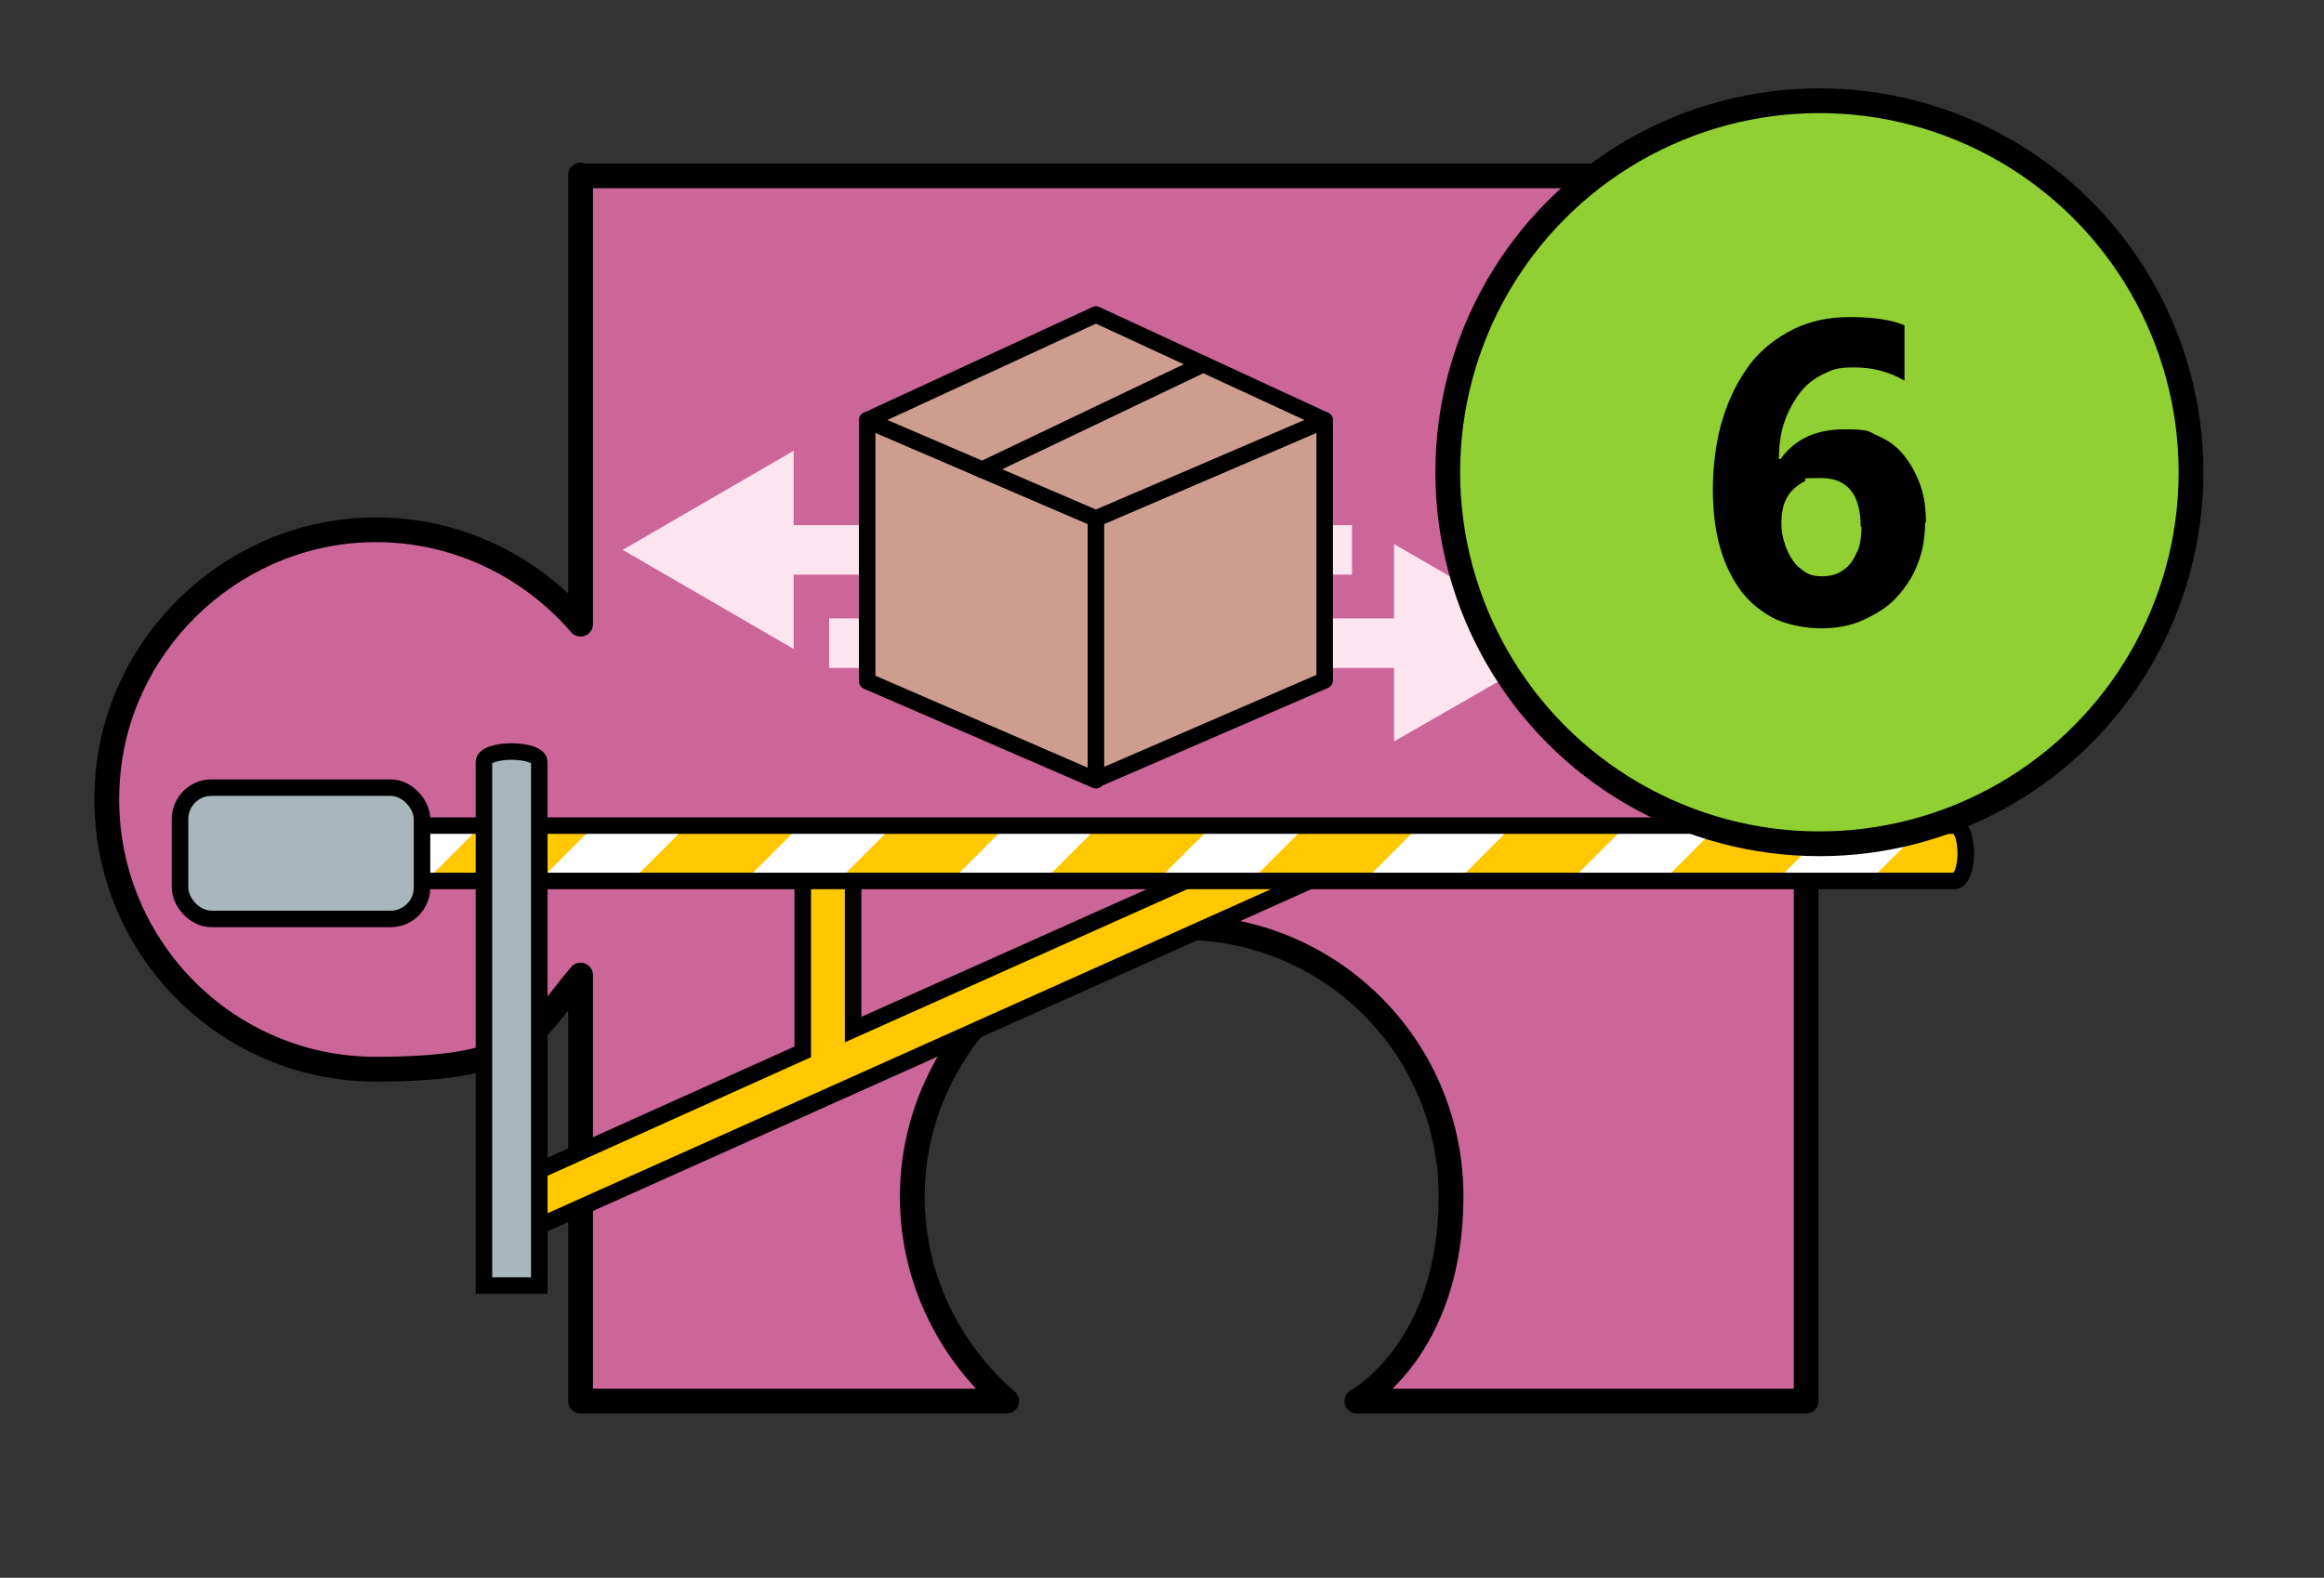 <?xml version="1.0" encoding="UTF-8"?>
<svg id="Ebene_1" xmlns="http://www.w3.org/2000/svg" xmlns:xlink="http://www.w3.org/1999/xlink" version="1.1" viewBox="0 0 281.4 191.1">
  <rect x="0" y="0" width="281.4" height="191.1" fill="#333333" stroke="none"/>
  <!-- Generator: Adobe Illustrator 29.3.1, SVG Export Plug-In . SVG Version: 2.1.0 Build 151)  -->
  <defs>
    <style>
      .st0, .st1, .st2, .st3 {
        fill: none;
      }

      .st4 {
        fill: #c69;
      }

      .st4, .st5, .st6, .st1, .st7, .st8, .st3 {
        stroke: #000;
      }

      .st4, .st6 {
        stroke-width: 3px;
      }

      .st4, .st6, .st1, .st8 {
        stroke-linecap: round;
        stroke-linejoin: round;
      }

      .st5, .st1, .st7, .st8, .st3 {
        stroke-width: 2px;
      }

      .st5, .st7, .st2, .st3 {
        stroke-miterlimit: 10;
      }

      .st5, .st9 {
        fill: #ffc800;
      }

      .st6 {
        fill: #90d033;
      }

      .st10 {
        fill: #fff;
      }

      .st7 {
        fill: #a8b7bc;
      }

      .st8 {
        fill: #cd9e8f;
      }

      .st2 {
        stroke: #fde5ef;
        stroke-width: 6px;
      }

      .st11 {
        fill: #fde5ef;
      }

      .st12 {
        clip-path: url(#clippath);
      }
    </style>
    <clipPath id="clippath">
      <path class="st0" d="M32.5,106.7h204.1c1.9,0,1.9-6.7,0-6.7H32.5v6.7Z"/>
    </clipPath>
  </defs>
  <path class="st4" d="M70.3,21.2v54.4c-6.3-7.3-15.8-11.9-26.3-11.4-16.5.8-30,14.1-31,30.5-1.2,19,13.8,34.8,32.5,34.8s18.8-4.4,24.8-11.4v51.6h51.6c-7.3-6.3-11.9-15.8-11.4-26.3.8-16.5,14.1-30,30.5-31,19-1.2,34.7,13.8,34.7,32.5s-11.4,24.8-11.4,24.8h54.4V35.5c0-7.9-6.4-14.2-14.2-14.2H70.3Z"/>
  <g>
    <polygon class="st5" points="157.4 100.5 103.3 124.7 103.3 103.3 97.2 103.3 97.2 127.4 60.1 144.1 62.6 149.7 159.9 106.1 157.4 100.5"/>
    <path class="st10" d="M236.6,106.7H42.6s0-6.7,0-6.7h194c1.9,0,1.9,6.7,0,6.7Z"/>
    <g class="st12">
      <g>
        <rect class="st9" x="49.3" y="98.9" width="24.2" height="9.7" transform="translate(-55.4 73.8) rotate(-45)"/>
        <rect class="st9" x="74.2" y="98.9" width="24.2" height="9.7" transform="translate(-48.1 91.4) rotate(-45)"/>
        <rect class="st9" x="99.2" y="98.9" width="24.2" height="9.7" transform="translate(-40.8 109.1) rotate(-45)"/>
        <rect class="st9" x="124.2" y="98.9" width="24.2" height="9.7" transform="translate(-33.5 126.7) rotate(-45)"/>
        <rect class="st9" x="149.2" y="98.9" width="24.2" height="9.7" transform="translate(-26.1 144.4) rotate(-45)"/>
        <rect class="st9" x="174.2" y="98.9" width="24.2" height="9.7" transform="translate(-18.8 162.1) rotate(-45)"/>
        <rect class="st9" x="199.1" y="98.9" width="24.2" height="9.7" transform="translate(-11.5 179.7) rotate(-45)"/>
        <rect class="st9" x="224.1" y="98.9" width="24.2" height="9.7" transform="translate(-4.2 197.4) rotate(-45)"/>
      </g>
    </g>
    <path class="st3" d="M236.6,106.7H42.6v-6.7h194c1.9,0,1.9,6.7,0,6.7Z"/>
    <rect class="st7" x="21.8" y="95.4" width="29.3" height="15.9" rx="3.8" ry="3.8"/>
    <path class="st7" d="M65.3,155.7h-6.7v-63.4c0-1.7,6.7-1.7,6.7,0v63.4Z"/>
  </g>
  <g>
    <g>
      <line class="st2" x1="92.6" y1="66.6" x2="163.7" y2="66.6"/>
      <polygon class="st11" points="96.1 78.6 75.4 66.6 96.1 54.6 96.1 78.6"/>
    </g>
    <g>
      <line class="st2" x1="100.4" y1="77.9" x2="172.3" y2="77.9"/>
      <polygon class="st11" points="168.8 89.8 189.5 77.9 168.8 65.9 168.8 89.8"/>
    </g>
  </g>
  <circle class="st6" cx="220.3" cy="57.2" r="45"/>
  <path d="M233.1,63.3c0,1.8-.3,3.5-.9,5-.6,1.6-1.5,2.9-2.6,4.1s-2.5,2-4,2.7c-1.5.7-3.2,1-5.1,1s-3.9-.4-5.5-1.1c-1.6-.8-3-1.9-4.1-3.3-1.1-1.5-2-3.2-2.6-5.3-.6-2.1-.9-4.5-.9-7.2s.4-6,1.2-8.5c.8-2.6,1.9-4.7,3.3-6.6,1.4-1.8,3.2-3.2,5.2-4.2,2-1,4.3-1.5,6.9-1.5s5,.3,6.6,1v6.7c-1.9-1.1-3.9-1.6-6.1-1.6s-2.6.3-3.7.8c-1.1.5-2.1,1.3-2.8,2.2s-1.4,2.1-1.9,3.5c-.5,1.4-.7,2.9-.7,4.6h.2c1.7-2.4,4.3-3.6,7.7-3.6s2.9.3,4.1.8c1.2.5,2.3,1.3,3.1,2.3s1.5,2.2,2,3.6c.5,1.4.7,2.9.7,4.6ZM225.3,63.8c0-3.9-1.6-5.9-4.8-5.9s-1.4.1-2,.4c-.6.3-1.1.7-1.5,1.1s-.8,1.1-1,1.7c-.2.7-.3,1.4-.3,2.2s.1,1.7.4,2.5c.2.8.6,1.5,1,2.1.4.6.9,1,1.5,1.4s1.3.5,2,.5,1.4-.1,2-.4c.6-.3,1.1-.7,1.5-1.2.4-.5.7-1.2,1-1.9.2-.8.3-1.6.3-2.5Z"/>
  <g>
    <polygon class="st8" points="105 82.5 132.7 94.5 132.7 62.8 105 50.9 105 82.5"/>
    <polygon class="st8" points="160.4 82.4 132.7 94.4 132.7 62.8 160.4 50.9 160.4 82.4"/>
    <polygon class="st8" points="105 50.9 132.7 62.8 160.4 50.9 132.7 38.1 105 50.9"/>
    <line class="st1" x1="118.9" y1="56.9" x2="145.7" y2="44.1"/>
  </g>
</svg>